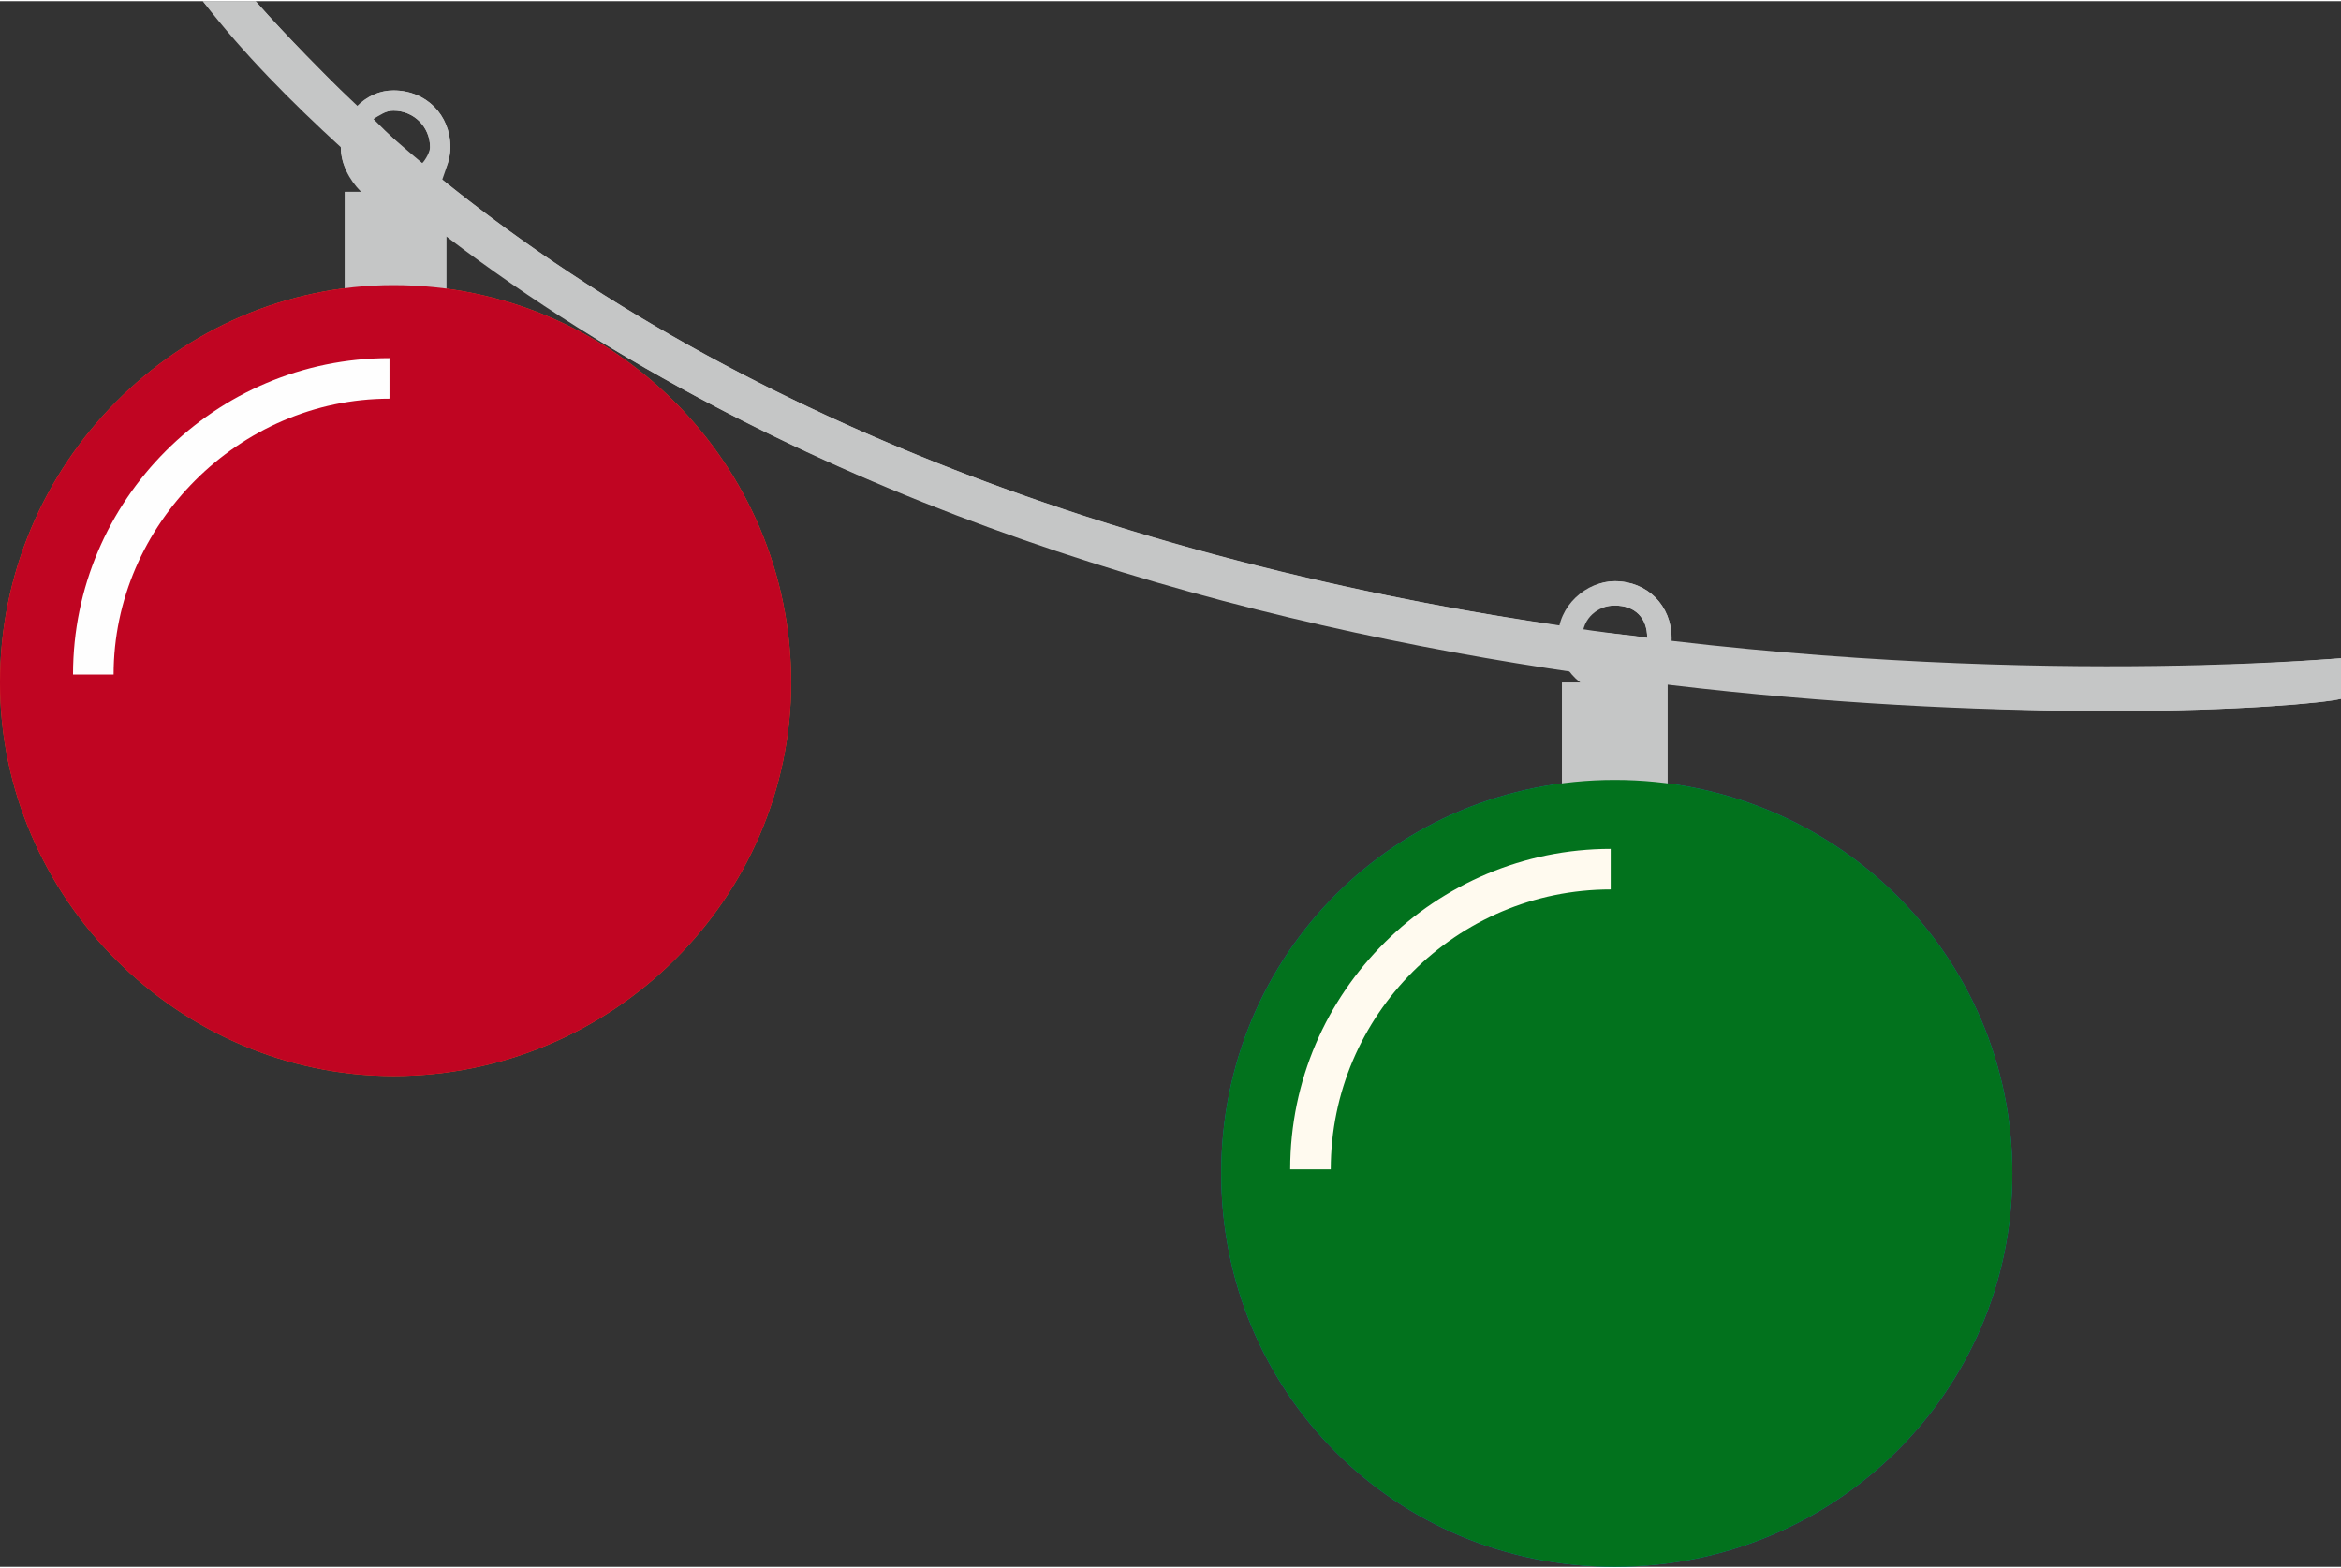 <?xml version="1.0" encoding="UTF-8"?>
<!DOCTYPE svg PUBLIC "-//W3C//DTD SVG 1.1//EN" "http://www.w3.org/Graphics/SVG/1.1/DTD/svg11.dtd">
<!-- Creator: CorelDRAW -->
<svg xmlns="http://www.w3.org/2000/svg" xml:space="preserve" width="100px" height="67px" version="1.1" style="shape-rendering:geometricPrecision; text-rendering:geometricPrecision; image-rendering:optimizeQuality; fill-rule:evenodd; clip-rule:evenodd"
viewBox="0 0 5.77 3.86"
 xmlns:xlink="http://www.w3.org/1999/xlink"
 xmlns:xodm="http://www.corel.com/coreldraw/odm/2003">
 <rect x="0" y="0" width="5.77" height="3.86" fill="#333333" stroke="none"/>
 <defs>
  <style type="text/css">
   <![CDATA[
    .fil4 {fill:#FEFEFE;fill-rule:nonzero}
    .fil0 {fill:#C5C6C6;fill-rule:nonzero}
    .fil5 {fill:#02721D;fill-rule:nonzero}
    .fil1 {fill:#038DA6;fill-rule:nonzero}
    .fil6 {fill:#C00522;fill-rule:nonzero}
    .fil3 {fill:#F05A28;fill-rule:nonzero}
    .fil2 {fill:#FFFAEF;fill-rule:nonzero}
   ]]>
  </style>
 </defs>
 <g id="Слой_x0020_1">
  <g id="_2539606592272">
   <polygon class="fil0" points="3.85,1.98 4.11,1.98 4.11,1.68 3.85,1.68 "/>
   <path class="fil1" d="M3.01 2.89c0,0.54 0.43,0.97 0.97,0.97 0.54,0 0.98,-0.43 0.98,-0.97 0,-0.54 -0.44,-0.97 -0.98,-0.97 -0.54,0 -0.97,0.43 -0.97,0.97z"/>
   <path class="fil0" d="M3.98 1.49c0.05,0 0.08,0.03 0.08,0.08 0,0.05 -0.03,0.08 -0.08,0.08 -0.04,0 -0.08,-0.03 -0.08,-0.08 0,-0.05 0.04,-0.08 0.08,-0.08zm0 0.22c0.08,0 0.14,-0.06 0.14,-0.14 0,-0.08 -0.06,-0.14 -0.14,-0.14 -0.07,0 -0.14,0.06 -0.14,0.14 0,0.08 0.07,0.14 0.14,0.14z"/>
   <path class="fil2" d="M3.18 2.88l0.1 0c0,-0.38 0.31,-0.69 0.69,-0.69l0 -0.1c-0.43,0 -0.79,0.35 -0.79,0.79z"/>
   <polygon class="fil0" points="0.85,0.77 1.1,0.77 1.1,0.47 0.85,0.47 "/>
   <path class="fil3" d="M0 1.68c0,0.53 0.44,0.97 0.97,0.97 0.54,0 0.98,-0.44 0.98,-0.97 0,-0.54 -0.44,-0.98 -0.98,-0.98 -0.53,0 -0.97,0.44 -0.97,0.98z"/>
   <path class="fil0" d="M0.97 0.27c0.05,0 0.09,0.04 0.09,0.09 0,0.04 -0.04,0.08 -0.09,0.08 -0.04,0 -0.08,-0.04 -0.08,-0.08 0,-0.05 0.04,-0.09 0.08,-0.09zm0 0.22c0.08,0 0.14,-0.06 0.14,-0.13 0,-0.08 -0.06,-0.14 -0.14,-0.14 -0.07,0 -0.13,0.06 -0.13,0.14 0,0.07 0.06,0.13 0.13,0.13z"/>
   <path class="fil4" d="M0.18 1.66l0.1 0c0,-0.37 0.31,-0.68 0.68,-0.68l0 -0.1c-0.43,0 -0.78,0.35 -0.78,0.78z"/>
   <path class="fil0" d="M5.2 1.75c0.32,0 0.53,-0.02 0.57,-0.03l0 -0.06 0 -0.04c-0.04,0 -3.43,0.32 -5.14,-1.62l-0.13 0c1.3,1.55 3.62,1.75 4.7,1.75z"/>
  </g>
  <path class="fil0" d="M5.2 1.75c0.32,0 0.53,-0.02 0.57,-0.03l0 -0.06 0 -0.04c-0.02,0 -0.73,0.07 -1.65,-0.04 0,0 0,-0.01 0,-0.01 0,-0.08 -0.06,-0.14 -0.14,-0.14 -0.06,0 -0.12,0.05 -0.13,0.11 -0.9,-0.13 -1.94,-0.44 -2.76,-1.1 0.01,-0.03 0.02,-0.05 0.02,-0.08 0,-0.08 -0.06,-0.14 -0.14,-0.14 -0.03,0 -0.06,0.01 -0.09,0.04 -0.08,-0.08 -0.17,-0.17 -0.25,-0.26l-0.13 0c0.1,0.13 0.22,0.25 0.34,0.36 0,0.04 0.02,0.08 0.05,0.11l-0.04 0 0 0.3 0.25 0 0 -0.19c0.84,0.64 1.88,0.94 2.77,1.07 0.01,0.01 0.02,0.02 0.03,0.03l-0.05 0 0 0.3 0.26 0 0 -0.3c0.42,0.05 0.8,0.07 1.09,0.07zm-4.16 -1.35c-0.04,-0.03 -0.08,-0.07 -0.12,-0.11 0.02,-0.01 0.03,-0.02 0.05,-0.02 0.05,0 0.09,0.04 0.09,0.09 0,0.01 -0.01,0.03 -0.02,0.04zm3.02 1.17c-0.05,-0.01 -0.1,-0.01 -0.16,-0.02 0.01,-0.04 0.04,-0.06 0.08,-0.06 0.05,0 0.08,0.03 0.08,0.08l0 0zm0.01 0.11l0.03 0 -0.04 0 0.01 0z"/>
  <path class="fil5" d="M3.01 2.89c0,0.54 0.43,0.97 0.97,0.97 0.54,0 0.98,-0.43 0.98,-0.97 0,-0.54 -0.44,-0.97 -0.98,-0.97 -0.54,0 -0.97,0.43 -0.97,0.97z"/>
  <path class="fil2" d="M3.18 2.88l0.1 0c0,-0.38 0.31,-0.69 0.69,-0.69l0 -0.1c-0.43,0 -0.79,0.35 -0.79,0.79z"/>
  <path class="fil6" d="M0 1.68c0,0.53 0.44,0.97 0.97,0.97 0.54,0 0.98,-0.44 0.98,-0.97 0,-0.54 -0.44,-0.98 -0.98,-0.98 -0.53,0 -0.97,0.44 -0.97,0.98z"/>
  <path class="fil4" d="M0.18 1.66l0.1 0c0,-0.37 0.31,-0.68 0.68,-0.68l0 -0.1c-0.43,0 -0.78,0.35 -0.78,0.78z"/>
 </g>
</svg>
